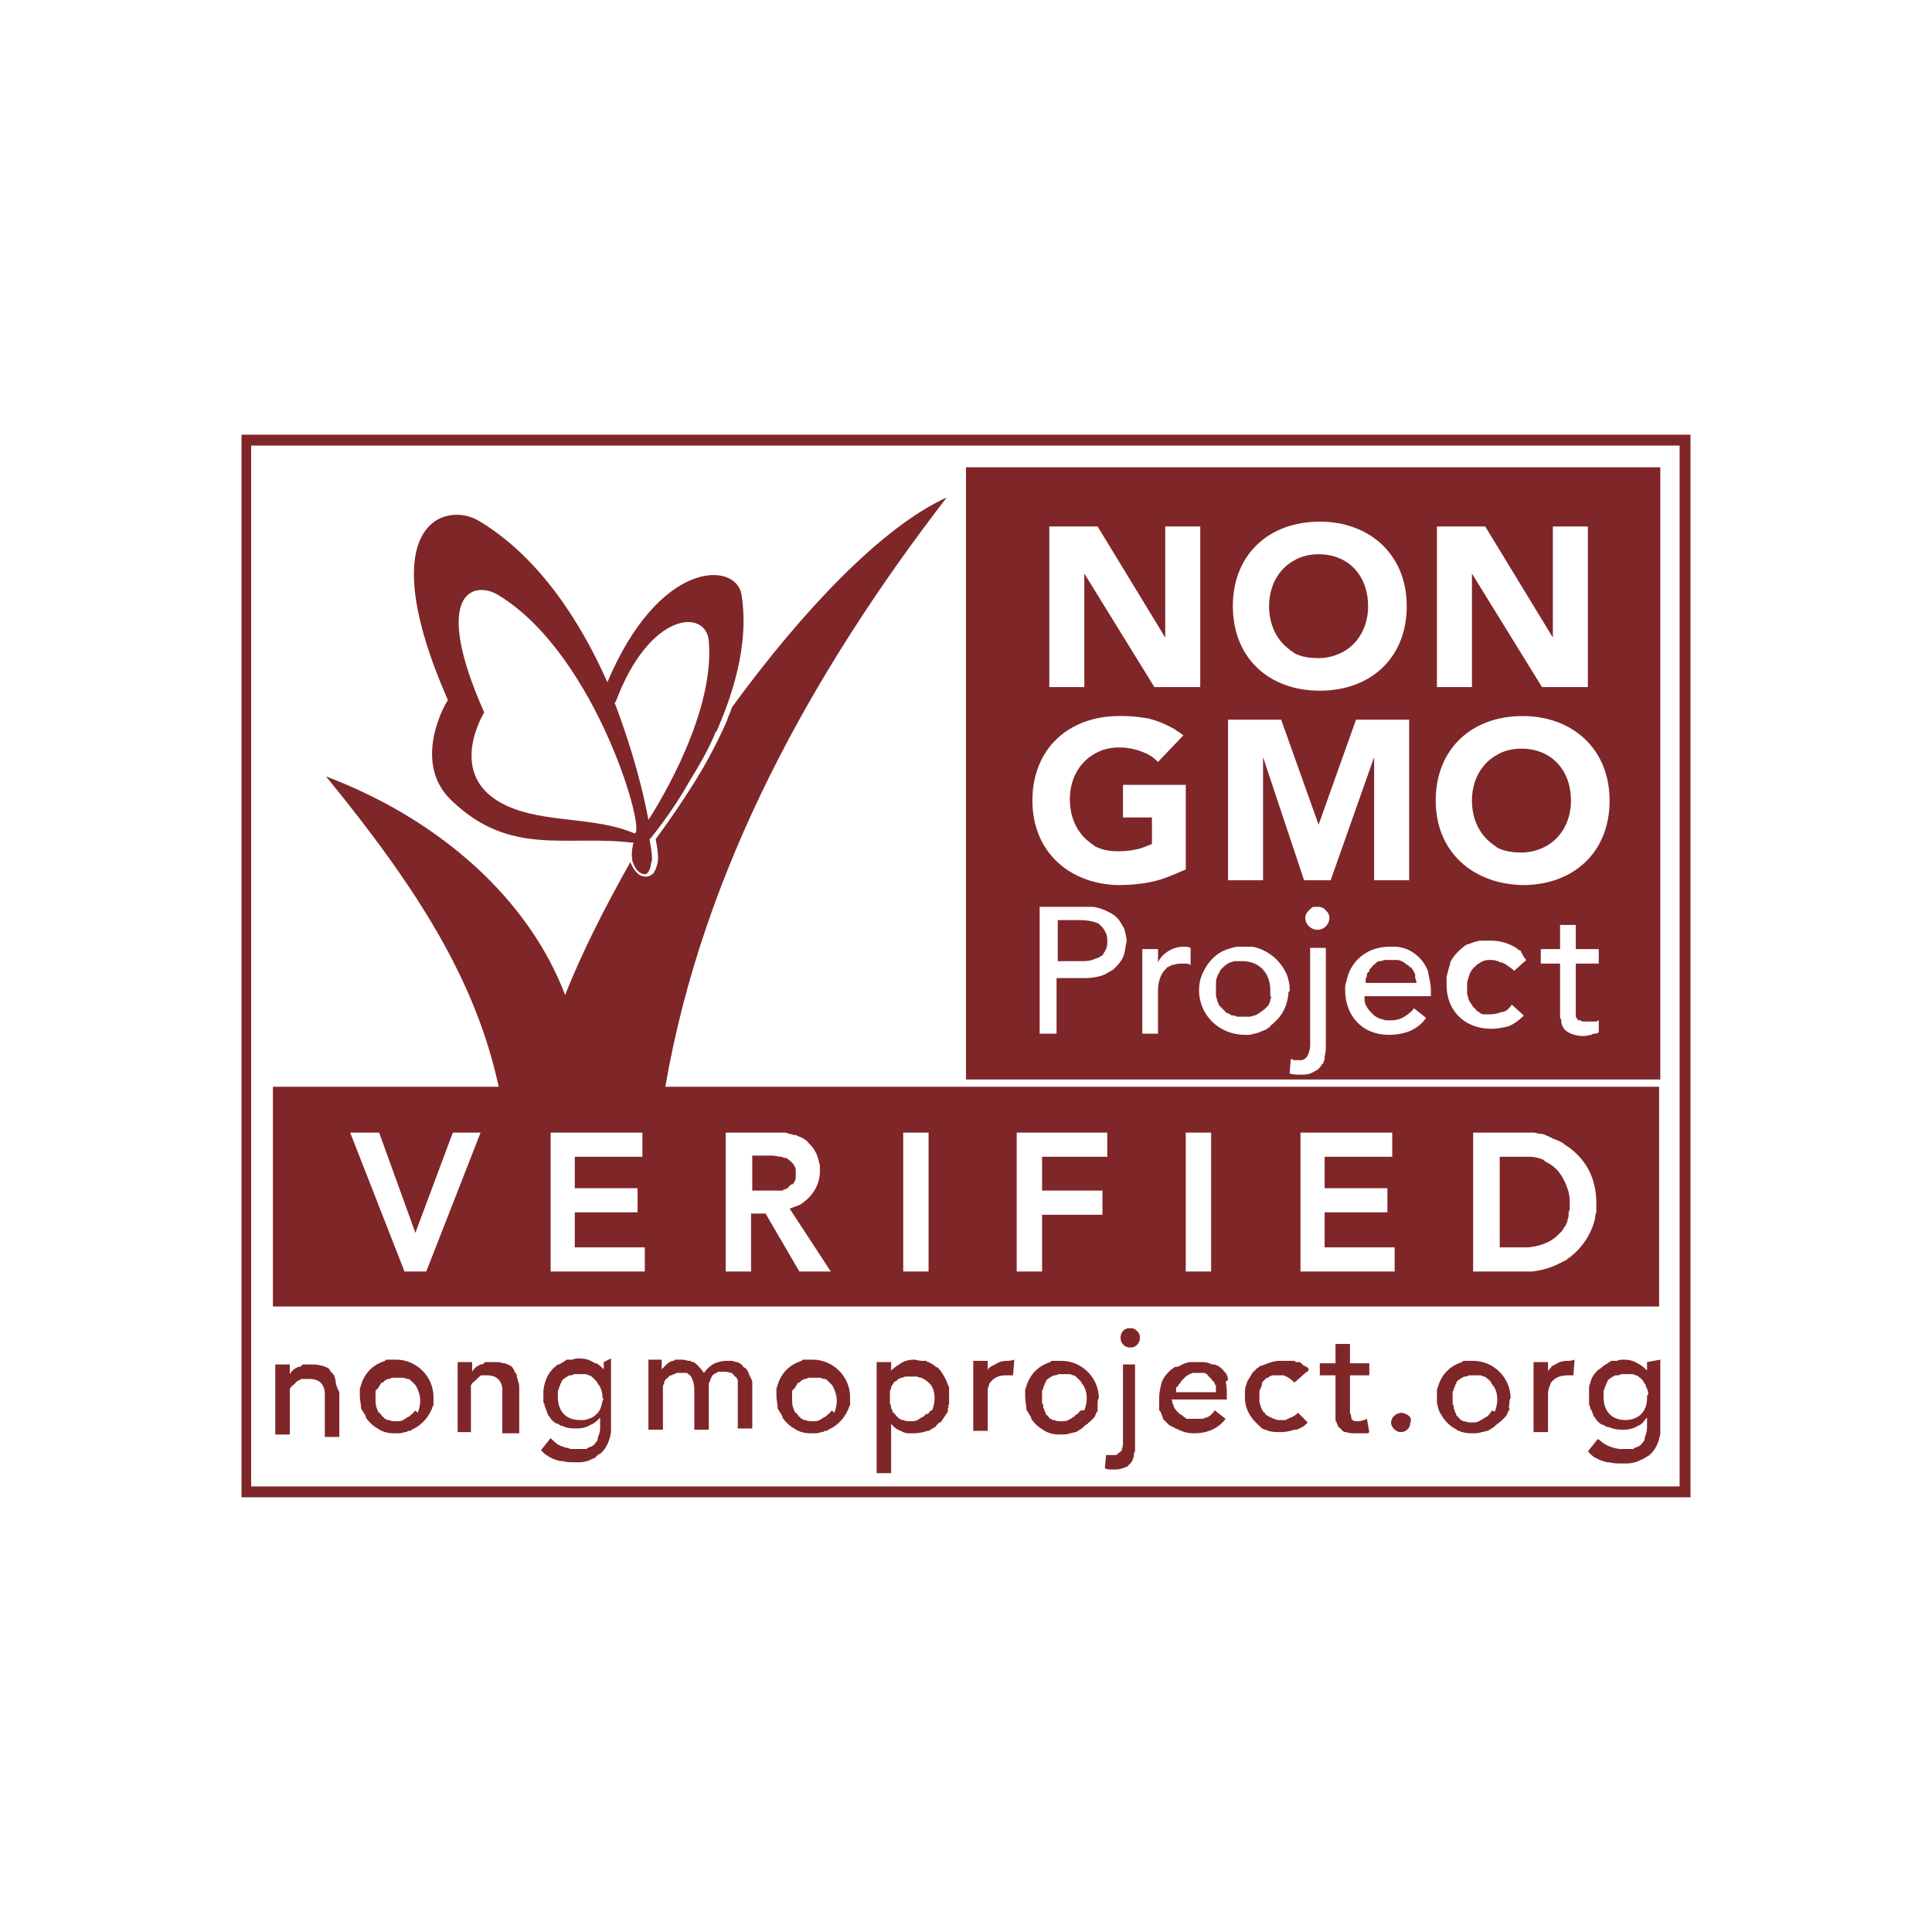 <svg xmlns="http://www.w3.org/2000/svg" xmlns:xlink="http://www.w3.org/1999/xlink" id="Layer_1" x="0px" y="0px" viewBox="0 0 160 160" style="enable-background:new 0 0 160 160;" xml:space="preserve">
<style type="text/css">
	.st0{fill:#7F2629;}
	.st1{clip-path:url(#SVGID_3_);fill:#FFFFFF;}
	.st2{clip-path:url(#SVGID_3_);}
	.st3{clip-path:url(#SVGID_3_);fill:#7BBD43;}
	.st4{clip-path:url(#SVGID_3_);fill:#31006F;}
	.st5{fill:#31006F;}
	.st6{clip-path:url(#SVGID_5_);fill:#31006F;}
	.st7{clip-path:url(#SVGID_7_);fill:#31006F;}
	.st8{clip-path:url(#SVGID_9_);fill:#31006F;}
	.st9{clip-path:url(#SVGID_11_);fill:#31006F;}
	.st10{clip-path:url(#SVGID_13_);fill:#31006F;}
	.st11{clip-path:url(#SVGID_15_);fill:#31006F;}
	.st12{clip-path:url(#SVGID_17_);fill:#31006F;}
	.st13{clip-path:url(#SVGID_19_);fill:#31006F;}
	.st14{fill:#861F1B;}
	.st15{fill:#309B7E;}
	.st16{clip-path:url(#SVGID_20_);fill:#008157;}
	.st17{fill:#733907;}
	.st18{fill:#008157;}
	.st19{fill:#FFFFFF;}
</style>
<g>
	<path class="st0" d="M37.4,66.3c4.9,4.7,9.5,2.8,15.1,3.5l0,0l0,0c0,0,0,0,0,0c-0.1,0.1-0.1,0.2-0.1,0.3c-0.1,0.4-0.1,0.9,0,1.3   c0.1,0.2,0.2,0.5,0.4,0.7c0.2,0.2,0.4,0.3,0.6,0.3c0.2,0,0.3-0.2,0.4-0.4c0.1-0.2,0.1-0.5,0.2-0.8c0-0.5-0.1-1.1-0.2-1.6l0-0.1   l0.1-0.1c1.2-1.5,2.3-3.1,3.2-4.7c0.8-1.3,1.5-2.5,2.1-3.9c0-0.1,0-0.1,0.1-0.2c0.1-0.1,0.1-0.2,0.2-0.4c0,0,0,0,0,0l0,0   c1.5-3.5,2.5-7.4,1.9-11c-0.5-2.7-6.8-2.9-11.1,7.3c-2.3-5.2-5.8-10.5-10.7-13.4c-2.8-1.6-8.9,0.3-2.5,14.9   C37,58,34,63.1,37.4,66.3z M51,58.1c2.8-7.5,7.5-7.7,7.7-5c0.5,5.8-3.9,13.1-5,14.8c-0.4-2.2-1.3-5.8-2.8-9.7   C50.9,58.2,51,58.1,51,58.1z M41.3,49.3c8.2,5,12.4,20.2,11.2,19.7c-3.3-1.4-7.4-0.8-10.6-2.3c-5.1-2.4-1.8-7.7-1.8-7.7   C35.7,49.1,39.2,48,41.3,49.3z"></path>
	<path class="st0" d="M137.5,38.7H80v50.7h57.5V38.7z M119,43.6L119,43.6h4l5.6,9.2h0v0v-9.2h0h2.9v13.3h-3.8h0l-5.8-9.4h0v9.4H119   h0V43.6z M102.1,50.2c0-4.3,3-7,7.2-7c4.1,0,7.2,2.7,7.2,7c0,4.3-3,7-7.2,7h0c0,0,0,0,0,0C105.1,57.2,102.1,54.5,102.1,50.2   C102.1,50.2,102.1,50.2,102.1,50.2L102.1,50.2z M86.9,43.6L86.9,43.6h4l5.6,9.2h0v0v-9.2h0h2.9v13.3h-3.8h0l-5.8-9.4h0v9.4h0h-2.9   h0V43.6z M85.5,66.3L85.5,66.3c0-4.3,3-7,7.2-7c0.1,0,0.2,0,0.4,0c0.7,0,1.4,0.1,2,0.2c0.8,0.2,1.5,0.5,2.2,0.9   c0,0,0.1,0.1,0.1,0.1c0.1,0,0.1,0.1,0.2,0.1c0.1,0.1,0.3,0.2,0.4,0.3c0,0,0,0,0,0l-2.1,2.2l0,0c0,0,0,0,0,0   c-0.4-0.4-0.7-0.6-1.2-0.8c-0.5-0.2-1.2-0.4-2-0.4c-0.8,0-1.5,0.2-2,0.5c0,0,0,0,0,0c-1.3,0.7-2.1,2.1-2.1,3.8v0l0,0   c0,1.5,0.6,2.8,1.7,3.6c0.1,0.1,0.3,0.2,0.4,0.3c0.6,0.3,1.2,0.4,2,0.4c0.6,0,1.2-0.1,1.6-0.2c0,0,0,0,0,0c0,0,0,0,0,0   c0.4-0.1,0.8-0.3,1.1-0.4l0,0l0-2.2h-2.4V65h0h5.2V72c-0.9,0.4-1.8,0.8-2.7,1c-0.9,0.2-1.9,0.3-2.9,0.3c0,0,0,0,0,0h0c0,0,0,0,0,0   C88.5,73.2,85.5,70.5,85.5,66.3C85.5,66.3,85.5,66.3,85.5,66.3z M93.1,79c-0.1,0.4-0.4,0.8-0.8,1.2c-0.2,0.2-0.5,0.3-0.8,0.5   c-0.5,0.2-1,0.3-1.7,0.3h-2.3v0v4.6h0h-1.4V75.1v0h3.7c0.2,0,0.4,0,0.6,0c0.3,0,0.6,0.1,0.9,0.2c0.5,0.2,0.9,0.4,1.2,0.7   c0.3,0.3,0.4,0.6,0.6,0.9c0.1,0.4,0.2,0.7,0.2,1.1C93.2,78.3,93.2,78.7,93.1,79z M98.6,79.9L98.6,79.9c-0.1,0-0.2-0.1-0.3-0.1l0,0   h0c-0.1,0-0.2,0-0.3,0c-0.3,0-0.5,0-0.8,0.1c0,0-0.1,0-0.1,0c-0.1,0-0.1,0.1-0.2,0.1c-0.1,0-0.1,0.1-0.2,0.1c0,0-0.1,0-0.1,0.1   c-0.1,0.1-0.1,0.1-0.2,0.2c0,0,0,0,0,0c-0.3,0.4-0.5,0.9-0.5,1.7v3.5h0h-1.3v-7v0h1.3v1.1h0c0.3-0.7,1.2-1.3,2.1-1.3   c0.2,0,0.4,0,0.6,0.1L98.6,79.9z M106.7,82.3c-0.1,1-0.5,1.8-1.2,2.4c0,0-0.1,0.1-0.1,0.1c-0.1,0.1-0.2,0.1-0.2,0.2   c-0.1,0.1-0.3,0.2-0.4,0.3c0,0-0.1,0-0.1,0c-0.1,0.1-0.3,0.1-0.4,0.2l0,0c-0.1,0-0.3,0.1-0.4,0.1l0,0c-0.1,0-0.3,0.1-0.4,0.1   c0,0,0,0,0,0c-0.1,0-0.3,0-0.4,0c0,0,0,0,0,0h0c-2.1,0-3.8-1.6-3.8-3.7c0-0.5,0.1-1,0.3-1.4c0.4-0.9,1.1-1.7,2.1-2   c0.3-0.1,0.6-0.2,0.9-0.2c0.2,0,0.3,0,0.5,0c0.2,0,0.4,0,0.5,0c0.3,0,0.5,0.1,0.8,0.2c1,0.4,1.8,1.2,2.2,2.2c0.1,0.3,0.2,0.7,0.2,1   c0,0.1,0,0.2,0,0.3C106.7,82.1,106.7,82.2,106.7,82.3z M109.8,86.5c0,0.3,0,0.6-0.1,1c0,0.1,0,0.1,0,0.2c0,0.1-0.1,0.2-0.1,0.3   c0,0,0,0.1-0.1,0.1c-0.1,0.2-0.3,0.5-0.6,0.6c-0.3,0.2-0.6,0.3-1.1,0.3c0,0-0.1,0-0.1,0c-0.3,0-0.6,0-0.9-0.1l0.1-1.2l0,0   c0.1,0,0.2,0.1,0.3,0.1l0,0l0,0c0.1,0,0.2,0,0.3,0c0.1,0,0.1,0,0.2,0c0.3,0,0.5-0.2,0.6-0.4c0.1-0.2,0.2-0.5,0.2-0.9v-8v0h1.3V86.5   z M110.1,76c0,0.5-0.4,1-1,1c-0.5,0-1-0.4-1-1l0,0c0,0,0,0,0,0c0-0.2,0.1-0.4,0.2-0.5c0.1-0.1,0.2-0.2,0.3-0.3   c0.1-0.1,0.2-0.1,0.3-0.1c0.1,0,0.2,0,0.2,0c0.1,0,0.2,0,0.2,0c0.1,0,0.2,0.1,0.3,0.1c0.1,0.1,0.2,0.2,0.3,0.3   C110,75.6,110.1,75.8,110.1,76C110.1,76,110.1,76,110.1,76L110.1,76z M110.2,72.9H108l-3.4-10.2h0v10.2h-2.9v0V59.6h4.4l3.1,8.7h0   l0,0l3.1-8.7h0h4.4v13.3v0h-2.9V62.7h0h0L110.2,72.9L110.2,72.9z M118.7,82.5L118.7,82.5h-5.7l0,0c0,0.2,0,0.5,0.1,0.7   c0,0.1,0.1,0.1,0.1,0.2c0,0,0,0,0,0c0.1,0.2,0.3,0.4,0.5,0.6c0,0,0,0,0,0c0,0,0,0,0,0c0.2,0.2,0.4,0.3,0.7,0.4c0,0,0,0,0,0   c0,0,0,0,0,0c0.1,0,0.3,0.1,0.4,0.1c0,0,0,0,0,0c0.1,0,0.3,0,0.4,0c0,0,0,0,0,0c0.4,0,0.8-0.1,1.1-0.3c0.3-0.2,0.6-0.4,0.8-0.7l0,0   l1,0.8c-0.7,1-1.8,1.4-3.1,1.4h0c-2.2,0-3.6-1.6-3.6-3.7l0,0c0,0,0,0,0,0c0-0.3,0-0.5,0.1-0.7c0.3-1.7,1.7-2.9,3.6-2.9   c0.2,0,0.3,0,0.4,0c0.4,0,0.7,0.1,1,0.2c0.7,0.3,1.2,0.8,1.5,1.3c0.1,0.2,0.3,0.5,0.3,0.8c0.1,0.4,0.2,0.9,0.2,1.3V82.5z    M118.9,66.3L118.9,66.3c0-4.3,3-7,7.2-7c4.1,0,7.2,2.7,7.2,7c0,4.3-3,7-7.2,7h0c0,0,0,0,0,0C121.9,73.2,118.9,70.5,118.9,66.3   C118.9,66.3,118.9,66.3,118.9,66.3z M126.4,79.5l-1,0.9c-0.2-0.2-0.5-0.4-0.8-0.6c0,0,0,0,0,0c0,0-0.1,0-0.2-0.1c0,0,0,0-0.1,0l0,0   c-0.1,0-0.1,0-0.2-0.1c-0.2,0-0.3-0.1-0.5-0.1c-0.1,0-0.2,0-0.3,0c-0.3,0-0.5,0.1-0.7,0.2c-0.1,0.1-0.2,0.1-0.3,0.2l0,0   c-0.1,0.1-0.2,0.2-0.3,0.3c0,0,0,0,0,0c0,0,0,0,0,0c-0.3,0.3-0.4,0.8-0.5,1.2c0,0,0,0,0,0c0,0.1,0,0.3,0,0.4c0,0.1,0,0.3,0,0.4   c0,0,0,0.1,0,0.1c0,0.1,0.1,0.2,0.1,0.4c0,0,0,0,0,0c0,0,0,0,0,0c0.1,0.3,0.3,0.5,0.4,0.7c0,0,0,0,0,0c0,0,0,0,0,0   c0.1,0.1,0.2,0.1,0.2,0.2c0,0,0,0,0.1,0.1c0.1,0.1,0.2,0.1,0.3,0.2c0,0,0,0,0,0c0.1,0.1,0.2,0.1,0.4,0.1c0,0,0.1,0,0.1,0   c0.1,0,0.3,0,0.4,0l0,0c0.3,0,0.6-0.1,0.9-0.2c0,0,0.1,0,0.1,0c0,0,0,0,0,0c0.3-0.1,0.5-0.3,0.7-0.6l0,0l1,0.9l0,0   c-0.4,0.4-0.8,0.7-1.3,0.9c-0.4,0.1-0.9,0.2-1.4,0.2c-2.2,0-3.7-1.5-3.7-3.6c0,0,0-0.1,0-0.1c0-0.1,0-0.1,0-0.2c0-0.1,0-0.3,0-0.4   c0,0,0,0,0,0c0.1-0.4,0.2-0.8,0.3-1.1c0,0,0-0.1,0-0.1c0.3-0.6,0.8-1.1,1.4-1.5c0,0,0.1,0,0.1,0c0.2-0.1,0.3-0.1,0.5-0.2   c0,0,0,0,0.1,0c0.2-0.1,0.4-0.1,0.6-0.1c0.2,0,0.4,0,0.6,0c0.6,0,1.2,0.1,1.8,0.4c0.2,0.1,0.4,0.2,0.6,0.4c0,0,0,0,0.1,0   c0,0,0,0,0,0C126.2,79.3,126.3,79.4,126.4,79.5L126.4,79.5z M132.4,85.5c-0.1,0-0.1,0.1-0.2,0.1c0,0-0.1,0-0.1,0   c-0.1,0-0.2,0-0.3,0.1c0,0,0,0,0,0c-0.2,0-0.4,0.1-0.6,0.1h0c-0.5,0-0.9-0.1-1.1-0.2c-0.5-0.2-0.7-0.5-0.8-0.9c0,0,0-0.1,0-0.1   c0-0.1,0-0.2-0.1-0.3c0,0,0,0,0,0c0-0.3,0-0.6,0-0.8v0v0v-3.7v0h-1.6h0v-1.2h1.6v-2v0h1.3v0v2h1.9v1.2h0h-1.9v0v3.2v0   c0,0.2,0,0.4,0,0.6c0,0,0,0.1,0,0.1c0,0,0,0.1,0,0.1c0,0.1,0,0.1,0,0.2c0,0.1,0,0.1,0,0.2c0,0,0,0,0,0c0.1,0.1,0.1,0.3,0.3,0.3   c0,0,0,0,0.1,0c0,0,0.1,0.1,0.2,0.1c0,0,0.1,0,0.1,0c0.1,0,0.2,0,0.3,0l0,0c0,0,0,0,0,0c0.2,0,0.3,0,0.5,0l0,0c0.1,0,0.1,0,0.2,0   c0,0,0,0,0,0c0.1,0,0.1-0.1,0.2-0.1c0,0,0,0,0,0V85.5z"></path>
	<path class="st0" d="M123.6,69.9c0.1,0.1,0.3,0.2,0.4,0.3c0.6,0.3,1.2,0.4,2,0.4c0.8,0,1.4-0.2,2-0.5c0,0,0,0,0,0   c1.3-0.7,2.1-2.1,2.1-3.8c0-2.5-1.6-4.3-4.1-4.3c-0.8,0-1.5,0.2-2,0.5c0,0,0,0,0,0c-1.3,0.7-2.1,2.1-2.1,3.8v0l0,0   C121.9,67.8,122.5,69.1,123.6,69.9z"></path>
	<path class="st0" d="M91.5,77.1c-0.1-0.1-0.1-0.2-0.2-0.3c0,0,0,0-0.1-0.1c-0.1-0.1-0.1-0.1-0.2-0.2c0,0,0,0,0,0c0,0,0,0,0,0   c-0.4-0.2-1-0.3-1.5-0.3h-1.9v0v3.4h1.9c0,0,0,0,0,0c0.4,0,0.8,0,1.2-0.2l0,0c0.1,0,0.2-0.1,0.3-0.1c0,0,0,0,0,0   c0.1-0.1,0.2-0.1,0.3-0.2c0,0,0,0,0,0c0.1-0.1,0.1-0.2,0.2-0.3c0.1-0.2,0.2-0.4,0.2-0.7c0,0,0-0.1,0-0.1c0-0.1,0-0.1,0-0.2   C91.7,77.5,91.6,77.3,91.5,77.1z"></path>
	<path class="st0" d="M106.8,53.8c0.1,0.1,0.3,0.2,0.4,0.3c0.6,0.3,1.2,0.4,2,0.4l0,0h0c0.8,0,1.4-0.2,2-0.5c0,0,0,0,0,0   c1.3-0.7,2.1-2.1,2.1-3.8c0-2.5-1.6-4.3-4.1-4.3c-0.8,0-1.5,0.2-2,0.5c0,0,0,0,0,0c-1.3,0.7-2.1,2.1-2.1,3.8   C105.1,51.7,105.7,53,106.8,53.8z"></path>
	<path class="st0" d="M105.2,82.5c0-0.1,0-0.3,0-0.5c0-1.4-0.9-2.4-2.3-2.4c-0.2,0-0.3,0-0.5,0c0,0-0.1,0-0.1,0   c-0.2,0-0.3,0.1-0.4,0.1l0,0l0,0c-0.3,0.1-0.5,0.3-0.7,0.5c0,0,0,0,0,0c0,0,0,0,0,0c-0.1,0.1-0.2,0.2-0.2,0.3l0,0   c-0.2,0.3-0.3,0.6-0.3,0.9c0,0,0,0,0,0c0,0.2,0,0.3,0,0.5l0,0l0,0c0,0.2,0,0.3,0,0.5c0,0,0,0,0,0c0,0.2,0.1,0.3,0.1,0.5l0,0   c0.1,0.1,0.1,0.3,0.2,0.4c0,0,0,0,0,0c0.1,0.1,0.2,0.2,0.3,0.3c0,0,0,0,0,0c0.1,0.1,0.2,0.2,0.3,0.3c0,0,0,0,0.1,0   c0.1,0.1,0.2,0.1,0.3,0.2c0,0,0,0,0,0c0,0,0,0,0.1,0c0,0,0.1,0,0.1,0c0.1,0,0.2,0.1,0.3,0.1c0,0,0,0,0,0c0.2,0,0.3,0,0.5,0   c0,0,0,0,0,0c0,0,0,0,0,0c0.2,0,0.3,0,0.5,0c0,0,0,0,0,0c0.1,0,0.3-0.1,0.4-0.1c0.3-0.1,0.5-0.3,0.8-0.5l0,0   c0.1-0.1,0.2-0.2,0.3-0.3l0,0c0.1-0.1,0.1-0.2,0.2-0.4c0,0,0,0,0,0c0,0,0,0,0-0.1c0-0.1,0.1-0.2,0.1-0.3   C105.2,82.6,105.2,82.5,105.2,82.5z"></path>
	<path class="st0" d="M117.2,81c0-0.1,0-0.1,0-0.2c0,0,0-0.1,0-0.1c0-0.1-0.1-0.1-0.1-0.2c0-0.1-0.1-0.1-0.1-0.2   c-0.1-0.1-0.1-0.2-0.2-0.2c0,0-0.1,0-0.1-0.1c0,0-0.1-0.1-0.2-0.1c0,0,0,0-0.1-0.1c-0.1-0.1-0.2-0.1-0.3-0.2c0,0,0,0,0,0   c0,0,0,0,0,0c-0.1,0-0.2-0.1-0.4-0.1c0,0,0,0-0.1,0c-0.1,0-0.3,0-0.4,0c-0.2,0-0.3,0-0.5,0c0,0,0,0,0,0c-0.1,0-0.3,0.1-0.4,0.1   c0,0,0,0-0.1,0c-0.1,0-0.2,0.1-0.3,0.2c0,0-0.1,0.1-0.1,0.1c-0.1,0-0.1,0.1-0.2,0.2c0,0-0.1,0.1-0.1,0.1c-0.1,0.1-0.1,0.1-0.1,0.2   c0,0,0,0.1-0.1,0.1c-0.1,0.1-0.1,0.2-0.1,0.3c0,0,0,0,0,0c0,0.1-0.1,0.2-0.1,0.3c0,0,0,0,0,0c0,0.1,0,0.2,0,0.3h0h4.2h0   C117.3,81.3,117.3,81.2,117.2,81C117.3,81,117.3,81,117.2,81z"></path>
	<path class="st0" d="M137.5,90H55.1c3.1-18,12.2-34.4,23.3-48.8c-5.3,2.4-11.9,9.3-17.8,17.4c-0.1,0.4-0.3,0.7-0.4,1.1   c-0.8,1.8-1.7,3.5-2.7,5.1c-1,1.6-2.1,3.2-3.2,4.7c0.1,0.5,0.2,1.1,0.2,1.6c0,0.3-0.1,0.6-0.2,0.9c-0.1,0.1-0.1,0.3-0.3,0.4   c-0.1,0.1-0.3,0.2-0.5,0.2c-0.4,0-0.7-0.2-0.9-0.5c-0.2-0.2-0.3-0.5-0.4-0.7c-2.2,3.9-4.1,7.7-5.4,11C43.8,74.5,36.5,67.9,27,64.3   c7.6,9.3,12.4,16.9,14.3,25.7H22.6v18.2h114.8V90z M35.3,105.3L35.3,105.3h-1.8L29,93.8l0,0h2.4l3,8.3l0,0l3.1-8.3l0,0h2.3   L35.3,105.3z M53.5,105.3L53.5,105.3h-7.9V93.8v0h7.6v2h0h-5.6v0v2.6h5.2v2h0h-5.2v0v2.9h5.8h0V105.3z M68.8,105.3h-2.6l-2.8-4.8   h-1.2v0v4.8h-2.1V93.8v0h4.1c0,0,0.1,0,0.1,0c0.2,0,0.3,0,0.5,0c0,0,0.1,0,0.1,0c0.2,0,0.3,0,0.4,0.1c0,0,0.1,0,0.1,0   c0.1,0,0.3,0.1,0.4,0.1c0,0,0.1,0,0.1,0c0.1,0,0.1,0.1,0.2,0.1c0.1,0,0.2,0.1,0.3,0.1c0,0,0,0,0,0c0.1,0.1,0.2,0.1,0.3,0.2   c0.1,0.1,0.2,0.1,0.2,0.2c0,0,0,0,0,0c0.1,0.1,0.1,0.1,0.2,0.2c0.4,0.4,0.6,0.9,0.7,1.3c0,0.2,0.1,0.3,0.1,0.4c0,0,0,0,0,0   c0,0.2,0,0.4,0,0.5c0,1.2-0.7,2.2-1.7,2.8c-0.1,0-0.2,0.1-0.3,0.1c0,0,0,0,0,0c-0.2,0.1-0.3,0.1-0.5,0.2l0,0L68.8,105.3L68.8,105.3   z M76.9,93.8v11.5h-2.1h0V93.8L76.9,93.8L76.9,93.8z M91.7,95.8L91.7,95.8h-5.4v0v2.8h5v2h0h-5v0v4.7h-2.1h0V93.8h7.5V95.8z    M100.3,93.8v11.5h-2.1h0V93.8L100.3,93.8L100.3,93.8z M115.6,105.3h-7.9h0V93.8h7.6v0v2h-5.6v0v2.6h5.2v0v2h-5.2v0v2.9h5.8V105.3z    M132.2,99.6c0,0.2,0,0.4,0,0.6c0,0,0,0.1,0,0.1c0,0.2-0.1,0.3-0.1,0.5c0,0,0,0.1,0,0.1c-0.3,1.3-1.1,2.5-2.2,3.3   c0,0-0.1,0-0.1,0.1c-0.1,0-0.1,0.1-0.2,0.1c-0.2,0.1-0.4,0.2-0.6,0.3c-0.6,0.3-1.3,0.5-2.1,0.6c0,0,0,0,0,0c-0.3,0-0.5,0-0.8,0H122   h0V93.8h4.1c0,0,0,0,0.1,0c0.2,0,0.5,0,0.7,0c0.1,0,0.1,0,0.1,0c0.2,0,0.4,0.1,0.6,0.1c0,0,0,0,0,0c0.2,0,0.4,0.1,0.6,0.2   c0.1,0,0.2,0.1,0.2,0.1c0.1,0,0.2,0.1,0.2,0.1c0.1,0,0.2,0.1,0.3,0.1c0,0,0,0,0,0c0.2,0.1,0.5,0.2,0.7,0.4c0,0,0,0,0,0   C131.5,96,132.2,97.8,132.2,99.6L132.2,99.6z"></path>
	<path class="st0" d="M65.7,98c0.1-0.1,0.2-0.3,0.2-0.5c0,0,0,0,0,0c0-0.1,0-0.2,0-0.3c0,0,0,0,0,0c0,0,0,0,0,0c0-0.1,0-0.2,0-0.3   c0,0,0,0,0,0c0-0.2-0.1-0.3-0.2-0.5c0,0-0.1-0.1-0.1-0.1c0,0-0.1-0.1-0.1-0.1c0,0-0.1-0.1-0.1-0.1c0,0-0.1,0-0.1-0.1   c-0.1,0-0.1-0.1-0.2-0.1c0,0-0.1,0-0.1,0c-0.1,0-0.2-0.1-0.3-0.1c0,0,0,0,0,0c-0.2,0-0.5-0.1-0.8-0.1h-1.6v0v2.9h1.6   c0.1,0,0.3,0,0.4,0c0.1,0,0.2,0,0.3,0c0,0,0.1,0,0.1,0c0.1,0,0.2,0,0.2-0.1c0,0,0.1,0,0.1,0c0.1,0,0.1-0.1,0.2-0.1   c0,0,0.1,0,0.1-0.1c0,0,0.1-0.1,0.1-0.1c0,0,0.1-0.1,0.1-0.1C65.7,98.1,65.7,98,65.7,98z"></path>
	<path class="st0" d="M129.8,98.4C129.8,98.4,129.8,98.4,129.8,98.4c-0.1-0.3-0.2-0.5-0.3-0.7c-0.3-0.6-0.7-1.1-1.5-1.5   c0,0-0.1,0-0.1-0.1c-0.1,0-0.1-0.1-0.2-0.1c-0.3-0.1-0.6-0.2-1-0.2c0,0,0,0,0,0c-0.2,0-0.4,0-0.6,0c0,0,0,0,0,0h-1.9v0v7.5h1.6l0,0   c0.1,0,0.3,0,0.4,0c0.1,0,0.2,0,0.3,0c0,0,0.1,0,0.1,0c0.9-0.1,1.8-0.4,2.4-1c0,0,0,0,0,0c0.1-0.1,0.1-0.1,0.2-0.2   c0,0,0.1-0.1,0.1-0.1c0,0,0.1-0.1,0.1-0.1c0-0.1,0.1-0.1,0.1-0.2c0,0,0-0.1,0.1-0.1c0-0.1,0.1-0.1,0.1-0.2c0-0.1,0.1-0.2,0.1-0.2   c0,0,0-0.1,0-0.1c0-0.1,0.1-0.2,0.1-0.4c0,0,0,0,0-0.1c0-0.1,0-0.3,0.1-0.4c0,0,0,0,0-0.1c0-0.2,0-0.3,0-0.5v0   C130,99.4,130,98.9,129.8,98.4C129.8,98.4,129.8,98.4,129.8,98.4z"></path>
	<path class="st0" d="M27.8,114.4c0-0.2-0.1-0.3-0.1-0.4c0,0,0,0,0,0c0,0,0,0,0,0c0-0.1-0.1-0.2-0.2-0.3c0,0,0,0,0,0   c-0.1-0.1-0.2-0.2-0.2-0.3c0,0,0,0,0,0c-0.1-0.1-0.2-0.1-0.3-0.2c0,0,0,0-0.1,0c-0.1-0.1-0.2-0.1-0.3-0.1c0,0,0,0,0,0   c-0.3-0.1-0.5-0.1-0.8-0.1c-0.1,0-0.2,0-0.3,0c-0.1,0-0.1,0-0.2,0c0,0-0.1,0-0.1,0c-0.1,0-0.2,0-0.2,0.1c0,0,0,0,0,0   c-0.1,0-0.1,0.1-0.2,0.1c0,0,0,0-0.1,0c-0.1,0-0.1,0.1-0.2,0.1c0,0,0,0,0,0c-0.2,0.1-0.4,0.3-0.5,0.5v0v-0.8h-1.2v0v5.8h1.2h0v-3   c0,0,0-0.1,0-0.1c0-0.1,0-0.2,0-0.3c0-0.1,0-0.2,0-0.2c0,0,0-0.1,0-0.1c0-0.1,0-0.1,0.1-0.2c0,0,0-0.1,0.1-0.1   c0-0.1,0.1-0.1,0.1-0.1c0,0,0.1-0.1,0.1-0.1c0,0,0.1-0.1,0.1-0.1c0,0,0.1-0.1,0.1-0.1c0,0,0.1-0.1,0.2-0.1c0,0,0.1,0,0.1-0.1   c0,0,0.1,0,0.2,0c0.1,0,0.1,0,0.2,0c0,0,0.1,0,0.2,0c0.1,0,0.1,0,0.2,0c0.3,0,1.1,0.1,1.2,1.1c0,0,0,0,0,0c0,0.1,0,0.2,0,0.3v3.4   h1.2h0v-3.7C27.8,114.7,27.8,114.5,27.8,114.4L27.8,114.4z"></path>
	<path class="st0" d="M35.8,116.6c0-0.1,0-0.1,0.1-0.2c0,0,0,0,0-0.1c0-0.1,0-0.2,0-0.3c0,0,0,0,0,0c0-0.1,0-0.2,0-0.3   c0-1.7-1.4-3.1-3.1-3.1c-0.1,0-0.2,0-0.3,0c0,0,0,0,0,0c-0.1,0-0.2,0-0.3,0c0,0,0,0-0.1,0c-0.1,0-0.2,0-0.2,0.1c0,0,0,0,0,0   c-1,0.3-1.7,1-2,2l0,0c0,0.1-0.1,0.2-0.1,0.3c0,0.1,0,0.2,0,0.3l0,0c0,0.1,0,0.2,0,0.3c0,0,0,0,0,0l0,0c0,0.3,0.1,0.7,0.1,1   c0,0.1,0.1,0.2,0.1,0.2c0,0,0,0,0,0c0.1,0.2,0.2,0.3,0.3,0.5c0,0,0,0,0,0.1c0.2,0.3,0.5,0.6,0.8,0.8c0,0,0,0,0,0   c0.2,0.1,0.3,0.2,0.5,0.3l0,0c0.1,0,0.2,0.1,0.3,0.1c0.3,0.1,0.6,0.1,0.9,0.1l0,0c0,0,0,0,0.1,0c0.2,0,0.4,0,0.6-0.1   c0.1,0,0.2,0,0.3-0.1c0,0,0.1,0,0.1,0c0.1,0,0.1,0,0.2-0.1l0,0l0,0c0.7-0.3,1.3-0.9,1.6-1.6l0,0l0,0   C35.7,116.9,35.7,116.8,35.8,116.6C35.8,116.7,35.8,116.6,35.8,116.6z M34.3,116.9c-0.1,0.1-0.1,0.2-0.2,0.2c0,0,0,0,0,0   c-0.1,0.1-0.1,0.1-0.2,0.2c-0.1,0-0.1,0.1-0.2,0.1c0,0-0.1,0-0.1,0.1c-0.1,0-0.1,0-0.2,0.1c-0.2,0.1-0.4,0.1-0.6,0.1   c-0.2,0-0.4,0-0.6-0.1c0,0-0.1,0-0.1,0c-0.1,0-0.1-0.1-0.2-0.1c0,0-0.1,0-0.1-0.1c-0.1-0.1-0.2-0.1-0.2-0.2c0,0-0.1-0.1-0.1-0.1   c0,0,0-0.1-0.1-0.1c0,0-0.1-0.1-0.1-0.1c0-0.1-0.1-0.2-0.1-0.3c0,0,0,0,0,0c-0.1-0.2-0.1-0.5-0.1-0.8c0-0.1,0-0.3,0-0.4   c0,0,0-0.1,0-0.1c0-0.1,0-0.2,0.1-0.2c0,0,0-0.1,0.1-0.1c0-0.1,0.1-0.1,0.1-0.2c0,0,0,0,0,0c0.1-0.1,0.1-0.2,0.2-0.3c0,0,0,0,0.1,0   c0.1-0.1,0.1-0.1,0.2-0.2c0.1,0,0.2-0.1,0.2-0.1c0,0,0.1,0,0.1,0c0.1,0,0.2-0.1,0.3-0.1c0,0,0.1,0,0.1,0c0.1,0,0.3,0,0.4,0   c0.1,0,0.3,0,0.4,0c0,0,0,0,0,0c0.1,0,0.2,0.1,0.4,0.1l0,0c0.1,0,0.2,0.1,0.3,0.2c0,0,0,0,0,0c0.1,0.1,0.1,0.1,0.2,0.2   c0,0,0.1,0.1,0.1,0.1c0.2,0.3,0.4,0.8,0.4,1.3c0,0.4-0.1,0.7-0.2,1C34.4,116.8,34.4,116.8,34.3,116.9   C34.4,116.9,34.3,116.9,34.3,116.9z"></path>
	<path class="st0" d="M42.9,114.4c0-0.2-0.1-0.3-0.1-0.4c0,0,0,0,0,0c0,0,0,0,0-0.1c0-0.1-0.1-0.2-0.2-0.3c0,0,0,0,0-0.1   c-0.1-0.1-0.1-0.2-0.2-0.3c0,0,0,0,0,0c-0.1-0.1-0.2-0.1-0.3-0.2c0,0,0,0-0.1,0c-0.1-0.1-0.2-0.1-0.3-0.1c0,0,0,0,0,0   c-0.3-0.1-0.5-0.1-0.8-0.1c-0.1,0-0.2,0-0.3,0c-0.1,0-0.1,0-0.2,0c0,0-0.1,0-0.1,0c-0.1,0-0.2,0-0.2,0.1c0,0,0,0,0,0   c-0.1,0-0.1,0.1-0.2,0.1c0,0,0,0-0.1,0c-0.1,0-0.1,0.1-0.2,0.1c0,0,0,0,0,0c-0.2,0.1-0.4,0.3-0.5,0.5v0v-0.8v0h-1.2v0v5.8H39v-3v0   c0-0.2,0-0.3,0-0.4c0-0.1,0-0.1,0-0.2c0-0.1,0-0.1,0-0.2c0-0.1,0-0.1,0.1-0.2c0,0,0-0.1,0.1-0.1c0-0.1,0.1-0.1,0.1-0.1   c0,0,0.1-0.1,0.1-0.1c0,0,0.1-0.1,0.1-0.1c0,0,0.1-0.1,0.1-0.1c0,0,0.1-0.1,0.1-0.1c0,0,0.1,0,0.1-0.1c0,0,0.1,0,0.1,0   c0.1,0,0.1,0,0.2,0c0,0,0.1,0,0.1,0c0.1,0,0.1,0,0.2,0c0.3,0,1.1,0.1,1.2,1.1c0,0,0,0,0,0c0,0.1,0,0.2,0,0.3v3.4H43h0v-3.7   C43,114.7,43,114.6,42.9,114.4C42.9,114.4,42.9,114.4,42.9,114.4z"></path>
	<path class="st0" d="M50,112.8v0.7l0,0c0,0,0,0,0-0.1c-0.2-0.2-0.3-0.3-0.6-0.5c0,0,0,0-0.1,0c-0.1,0-0.1-0.1-0.2-0.1   c-0.3-0.2-0.7-0.3-1.1-0.3c-0.2,0-0.4,0-0.6,0.1c-0.1,0-0.1,0-0.2,0c0,0-0.1,0-0.1,0c0,0-0.1,0-0.1,0c-0.1,0-0.1,0-0.2,0.1   c0,0,0,0,0,0c-0.2,0.1-0.3,0.2-0.5,0.3c0,0,0,0-0.1,0c-0.7,0.5-1.1,1.2-1.2,2.2c0,0.1,0,0.1,0,0.2c0,0,0,0.1,0,0.1l0,0c0,0,0,0,0,0   c0,0.1,0,0.3,0,0.4c0,0,0,0.1,0,0.1c0,0.1,0,0.2,0.1,0.3c0,0,0,0,0,0.1c0,0.1,0.1,0.2,0.1,0.3c0,0,0,0,0,0c0.1,0.2,0.1,0.3,0.2,0.5   c0,0,0,0,0,0c0.1,0.1,0.2,0.3,0.3,0.4c0,0,0,0,0,0c0,0,0,0,0,0c0.1,0.1,0.2,0.2,0.4,0.3c0,0,0,0,0.1,0c0.1,0.1,0.3,0.2,0.4,0.2   c0.4,0.2,0.8,0.2,1.2,0.2h0c0.4,0,0.8-0.1,1.1-0.3c0.3-0.1,0.5-0.3,0.7-0.5c0,0,0.1-0.1,0.1-0.1l0,0l0,0.7c0,0.2,0,0.5-0.1,0.7l0,0   c0,0.1-0.1,0.2-0.1,0.3c0,0,0,0,0,0.1c0,0.1-0.1,0.2-0.2,0.3c0,0,0,0,0,0c-0.1,0.2-0.3,0.3-0.6,0.4c0,0,0,0,0,0c0,0-0.1,0-0.1,0.1   c-0.1,0-0.1,0-0.2,0c0,0,0,0-0.1,0c-0.1,0-0.1,0-0.2,0c0,0,0,0-0.1,0c-0.1,0-0.1,0-0.2,0c0,0,0,0-0.1,0c-0.1,0-0.2,0-0.3,0   c-0.1,0-0.2,0-0.4-0.1c0,0-0.1,0-0.1,0c-0.1,0-0.2-0.1-0.3-0.1c-0.4-0.1-0.7-0.4-1-0.7l0,0l-0.8,1l0,0l0,0c0.1,0.1,0.2,0.2,0.3,0.3   c0.1,0.1,0.2,0.1,0.3,0.2c0,0,0,0,0,0c0.3,0.2,0.6,0.3,1,0.4c0,0,0.1,0,0.1,0c0,0,0.1,0,0.1,0c0.3,0.1,0.7,0.1,1,0.1   c0.1,0,0.3,0,0.4,0c0.3,0,0.7-0.1,0.9-0.2c0.1-0.1,0.3-0.1,0.4-0.2c0,0,0.1-0.1,0.1-0.1c0.1-0.1,0.2-0.2,0.3-0.2   c0.5-0.4,0.8-1.1,0.9-1.8c0-0.1,0-0.3,0-0.4v-5.7L50,112.8L50,112.8z M49.9,116c-0.1,0.5-0.2,0.9-0.6,1.2c0,0,0,0,0,0   c-0.2,0.2-0.5,0.3-0.9,0.4c-0.1,0-0.1,0-0.2,0c-0.1,0-0.1,0-0.2,0c-1.1,0-1.8-0.7-1.8-1.9l0,0c0,0,0,0,0,0c0-0.1,0-0.3,0-0.4   c0-0.1,0-0.2,0.1-0.3c0,0,0-0.1,0-0.1c0-0.1,0.1-0.1,0.1-0.2c0-0.1,0-0.1,0.1-0.2c0,0,0,0,0-0.1c0.1-0.1,0.1-0.2,0.2-0.2   c0,0,0.1-0.1,0.1-0.1c0.1,0,0.1-0.1,0.2-0.1c0.1-0.1,0.2-0.1,0.2-0.1c0,0,0,0,0.1,0c0.1,0,0.2-0.1,0.3-0.1c0,0,0,0,0.1,0   c0.1,0,0.3,0,0.4,0c0.1,0,0.3,0,0.4,0c0,0,0,0,0,0c0.1,0,0.2,0.1,0.3,0.1c0,0,0,0,0,0c0.1,0,0.2,0.1,0.3,0.2c0,0,0,0,0.1,0.1   c0.1,0.1,0.1,0.1,0.2,0.2c0,0,0.1,0.1,0.1,0.2c0,0,0.1,0.1,0.1,0.1c0,0,0,0,0,0c0.2,0.3,0.3,0.7,0.3,1.1   C50,115.8,50,115.9,49.9,116z"></path>
	<path class="st0" d="M62.3,114.8c0-0.1,0-0.2,0-0.3c0-0.1,0-0.2-0.1-0.3c0-0.1,0-0.1-0.1-0.2c0-0.1-0.1-0.2-0.1-0.3   c0-0.1-0.1-0.1-0.1-0.2c-0.1-0.1-0.1-0.2-0.2-0.2c0,0,0,0,0,0c-0.1-0.1-0.2-0.1-0.2-0.2c0,0-0.1-0.1-0.1-0.1   c-0.1-0.1-0.2-0.1-0.3-0.2c0,0,0,0-0.1,0c-0.1,0-0.3-0.1-0.4-0.1c0,0-0.1,0-0.1,0c-0.1,0-0.3,0-0.4,0c0,0,0,0,0,0   c-0.3,0-0.6,0.1-0.9,0.2c-0.4,0.2-0.7,0.5-0.9,0.8l0,0c-0.2-0.3-0.4-0.5-0.6-0.7c0,0,0,0-0.1-0.1c0,0-0.1,0-0.1-0.1   c0,0-0.1,0-0.1,0c-0.1,0-0.1,0-0.2-0.1c0,0,0,0-0.1,0c-0.2,0-0.4-0.1-0.6-0.1c-0.1,0-0.2,0-0.4,0c0,0-0.1,0-0.1,0   c-0.1,0-0.1,0-0.2,0.1c0,0-0.1,0-0.1,0c-0.1,0-0.2,0.1-0.2,0.1c0,0,0,0,0,0c-0.1,0-0.2,0.1-0.2,0.1c0,0,0,0,0,0   c-0.1,0.1-0.1,0.1-0.2,0.2c0,0,0,0,0,0c-0.1,0.1-0.2,0.2-0.3,0.3v-0.8h-1.1v0v5.8h1.2h0v-3c0-0.2,0-0.3,0-0.5c0,0,0,0,0,0   c0-0.1,0-0.2,0.1-0.3c0,0,0,0,0-0.1c0-0.1,0.1-0.2,0.1-0.2c0,0,0,0,0,0c0-0.1,0.1-0.1,0.2-0.2c0,0,0,0,0,0c0.1-0.1,0.1-0.1,0.2-0.2   c0,0,0.1,0,0.1,0c0.1,0,0.1-0.1,0.2-0.1c0.1,0,0.1,0,0.2-0.1c0,0,0,0,0.1,0c0.1,0,0.2,0,0.3,0c0.1,0,0.2,0,0.3,0c0,0,0.1,0,0.1,0   c0.1,0,0.1,0,0.2,0.1c0,0,0,0,0,0c0.2,0.1,0.3,0.3,0.4,0.6l0,0c0.1,0.3,0.1,0.6,0.1,1v3h1.2h0v-3.2c0,0,0-0.1,0-0.1   c0-0.1,0-0.2,0-0.2c0,0,0-0.1,0-0.1c0-0.1,0-0.2,0-0.2c0,0,0,0,0,0c0-0.1,0.1-0.2,0.1-0.2c0,0,0,0,0-0.1c0-0.1,0.1-0.1,0.1-0.2   c0-0.1,0.1-0.1,0.1-0.2c0,0,0,0,0,0c0.1-0.1,0.3-0.2,0.5-0.3c0,0,0,0,0,0c0.1,0,0.2,0,0.3,0c0,0,0,0,0.1,0c0.1,0,0.1,0,0.2,0   c0.2,0,0.3,0.1,0.5,0.1c0,0,0,0,0.1,0.1c0,0,0.1,0.1,0.1,0.1c0,0,0,0.1,0.1,0.1c0,0,0.1,0.1,0.1,0.1c0,0,0,0,0,0   c0,0.1,0.1,0.1,0.1,0.2c0,0,0,0,0,0c0,0.1,0,0.1,0,0.2c0,0.2,0,0.4,0,0.6v3.2h1.2h0v-3.4c0-0.1,0-0.2,0-0.2   C62.3,114.9,62.3,114.8,62.3,114.8z"></path>
	<path class="st0" d="M70.3,116.6c0-0.1,0-0.1,0.1-0.2c0,0,0,0,0-0.1c0-0.1,0-0.2,0-0.3c0,0,0,0,0,0c0-0.1,0-0.2,0-0.3   c0-1.7-1.4-3.1-3.1-3.1c-0.1,0-0.2,0-0.3,0c0,0,0,0,0,0c-0.1,0-0.2,0-0.3,0c0,0,0,0-0.1,0c-0.1,0-0.2,0-0.2,0.1c0,0,0,0,0,0   c-1,0.3-1.7,1-2,2l0,0c0,0.1-0.1,0.2-0.1,0.3c0,0.1,0,0.2,0,0.3l0,0c0,0.1,0,0.2,0,0.3c0,0,0,0,0,0l0,0c0,0.3,0.1,0.7,0.1,1   c0,0.1,0.1,0.2,0.1,0.2c0,0,0,0,0,0c0.1,0.2,0.2,0.3,0.3,0.5c0,0,0,0,0,0.1c0.2,0.3,0.5,0.6,0.8,0.8c0,0,0,0,0,0   c0.2,0.1,0.3,0.2,0.5,0.3c0,0,0,0,0,0c0.1,0,0.2,0.1,0.3,0.1c0.3,0.1,0.6,0.1,0.9,0.1l0,0c0,0,0,0,0.1,0c0.2,0,0.4,0,0.6-0.1   c0.1,0,0.2,0,0.3-0.1c0,0,0.1,0,0.1,0c0.1,0,0.1,0,0.2-0.1l0,0l0,0c0.7-0.3,1.3-0.9,1.6-1.6l0,0l0,0   C70.2,116.9,70.2,116.8,70.3,116.6C70.2,116.7,70.3,116.6,70.3,116.6z M68.8,116.9c-0.1,0.1-0.1,0.2-0.2,0.2c0,0,0,0,0,0   c-0.1,0.1-0.1,0.1-0.2,0.2c-0.1,0-0.1,0.1-0.2,0.1c0,0-0.1,0-0.1,0.1c-0.1,0-0.1,0-0.2,0.1c-0.2,0.1-0.4,0.1-0.6,0.1   c-0.2,0-0.4,0-0.6-0.1c0,0-0.1,0-0.1,0c-0.1,0-0.1-0.1-0.2-0.1c0,0-0.1,0-0.1-0.1c-0.1-0.1-0.2-0.1-0.2-0.2c0,0-0.1-0.1-0.1-0.1   c0,0,0-0.1-0.1-0.1c0,0-0.1-0.1-0.1-0.1c0-0.1-0.1-0.2-0.1-0.3c0,0,0,0,0,0c-0.1-0.2-0.1-0.5-0.1-0.8c0-0.1,0-0.3,0-0.4   c0,0,0-0.1,0-0.1c0-0.1,0-0.2,0.1-0.2c0,0,0-0.1,0.1-0.1c0-0.1,0.1-0.1,0.1-0.2c0,0,0,0,0,0c0.1-0.1,0.1-0.2,0.2-0.3c0,0,0,0,0.1,0   c0.1-0.1,0.1-0.1,0.2-0.2c0.1,0,0.2-0.1,0.2-0.1c0,0,0.1,0,0.1,0c0.1,0,0.2-0.1,0.3-0.1c0,0,0.1,0,0.1,0c0.1,0,0.3,0,0.4,0   c0.1,0,0.3,0,0.4,0c0,0,0,0,0,0c0.1,0,0.2,0.1,0.4,0.1l0,0c0.1,0,0.2,0.1,0.3,0.2c0,0,0,0,0,0c0.1,0.1,0.1,0.1,0.2,0.2   c0,0,0.1,0.1,0.1,0.1c0.2,0.3,0.4,0.8,0.4,1.3c0,0.4-0.1,0.7-0.2,1C68.9,116.8,68.9,116.8,68.8,116.9   C68.8,116.9,68.8,116.9,68.8,116.9z"></path>
	<path class="st0" d="M78.6,116.3c0-0.1,0-0.1,0-0.2c0-0.1,0-0.2,0-0.3c0,0,0,0,0-0.1c0,0,0,0,0-0.1c0-0.1,0-0.2,0-0.4   c0-0.1,0-0.1,0-0.2c0-0.1,0-0.2-0.1-0.3c0-0.1-0.1-0.2-0.1-0.3c0,0,0,0,0,0c0,0,0,0,0,0c-0.2-0.4-0.4-0.8-0.7-1.1   c0,0-0.1-0.1-0.2-0.1c0,0-0.1-0.1-0.1-0.1c-0.1-0.1-0.2-0.1-0.3-0.2c0,0,0,0,0,0c-0.1,0-0.1-0.1-0.2-0.1c-0.1,0-0.1,0-0.2-0.1   c0,0-0.1,0-0.1,0c-0.1,0-0.1,0-0.2,0c0,0-0.1,0-0.1,0c-0.2,0-0.4-0.1-0.6-0.1c-0.4,0-0.8,0.1-1.1,0.3c-0.3,0.2-0.6,0.4-0.8,0.6v0   v-0.7h-1.2v0v9.2v0h1.2v-4.1v0c0.2,0.3,0.5,0.5,0.8,0.6c0,0,0,0,0,0c0.1,0,0.1,0.1,0.2,0.1c0,0,0,0,0,0c0.2,0.1,0.4,0.1,0.5,0.1   c0.1,0,0.1,0,0.2,0c0,0,0.1,0,0.1,0l0,0c0,0,0,0,0.1,0c0.4,0,0.8-0.1,1.1-0.2c0,0,0,0,0.1,0c0,0,0,0,0,0c0.2-0.1,0.3-0.2,0.5-0.3   c0,0,0.1,0,0.1-0.1c0.1-0.1,0.2-0.2,0.3-0.3c0,0,0,0,0.1,0c0,0,0,0,0,0c0.2-0.3,0.4-0.6,0.6-0.9c0,0,0,0,0,0c0-0.1,0-0.1,0-0.2   c0-0.1,0-0.1,0.1-0.2C78.5,116.5,78.5,116.4,78.6,116.3z M77,116.9c-0.1,0.1-0.1,0.2-0.2,0.2c0,0,0,0-0.1,0   c-0.1,0.1-0.1,0.1-0.2,0.2c-0.1,0-0.1,0.1-0.2,0.1c0,0-0.1,0-0.1,0.1c-0.1,0-0.1,0-0.2,0.1c-0.2,0.1-0.4,0.1-0.6,0.1   c-0.2,0-0.4,0-0.6-0.1c0,0-0.1,0-0.1,0c-0.1,0-0.1-0.1-0.2-0.1c0,0-0.1,0-0.1-0.1c-0.1-0.1-0.2-0.1-0.2-0.2c0,0-0.1-0.1-0.1-0.1   c-0.1-0.1-0.1-0.1-0.2-0.2c0,0,0-0.1,0-0.1c0-0.1-0.1-0.1-0.1-0.2c0,0,0,0,0-0.1c0-0.1-0.1-0.2-0.1-0.3c0,0,0-0.1,0-0.1   c0-0.1,0-0.2,0-0.3c0,0,0,0,0,0c0-0.1,0-0.3,0-0.4c0,0,0-0.1,0-0.1c0-0.1,0-0.2,0.1-0.3c0,0,0-0.1,0-0.1c0-0.1,0.1-0.2,0.1-0.2   c0,0,0,0,0,0c0.1-0.1,0.1-0.2,0.2-0.3c0,0,0,0,0.1,0c0.1-0.1,0.1-0.1,0.2-0.2c0.1,0,0.2-0.1,0.2-0.1c0,0,0.1,0,0.1,0   c0.1,0,0.2-0.1,0.3-0.1c0,0,0.1,0,0.1,0c0.1,0,0.3,0,0.4,0c0.1,0,0.3,0,0.4,0c0,0,0,0,0,0c0.1,0,0.2,0.1,0.4,0.1c0,0,0,0,0,0   c0.2,0.1,0.4,0.2,0.6,0.4c0,0,0.1,0.1,0.1,0.1c0,0,0.1,0.1,0.1,0.1l0,0c0.2,0.3,0.3,0.7,0.3,1.1c0,0.4-0.1,0.7-0.2,1   C77.1,116.8,77.1,116.8,77,116.9C77,116.9,77,116.9,77,116.9z"></path>
	<path class="st0" d="M83.4,112.7c-0.4,0-0.7,0.1-1,0.3c0,0,0,0,0,0c-0.1,0-0.1,0.1-0.2,0.1c0,0,0,0,0,0c-0.1,0-0.1,0.1-0.2,0.1   c0,0,0,0,0,0c-0.1,0.1-0.2,0.2-0.2,0.3v-0.8h-1.2v0v5.8h1.2h0v-2.9c0-0.1,0-0.1,0-0.2c0-0.1,0-0.2,0-0.2c0,0,0-0.1,0-0.1   c0-0.1,0-0.2,0.1-0.3c0,0,0,0,0-0.1c0-0.1,0.1-0.2,0.1-0.2c0,0,0,0,0,0c0.3-0.4,0.7-0.6,1.3-0.6c0.1,0,0.2,0,0.2,0c0,0,0.1,0,0.1,0   c0.1,0,0.1,0,0.2,0l0.1,0l0,0l0.1-1.3l0,0C83.7,112.7,83.5,112.7,83.4,112.7z"></path>
	<path class="st0" d="M90.9,116.3C90.9,116.3,90.9,116.2,90.9,116.3c0-0.2,0-0.4,0.1-0.5c0,0,0,0,0,0c0-1.7-1.4-3.1-3.1-3.1   c-0.1,0-0.2,0-0.3,0c0,0,0,0,0,0c-0.1,0-0.2,0-0.3,0c0,0,0,0-0.1,0c-0.1,0-0.2,0-0.2,0.1c0,0,0,0,0,0c-1,0.3-1.7,1-2,2l0,0   c0,0.1-0.1,0.2-0.1,0.3c0,0.1,0,0.2,0,0.3l0,0c0,0.1,0,0.2,0,0.3c0,0,0,0,0,0l0,0c0,0.3,0.1,0.7,0.1,1c0,0.1,0.1,0.2,0.1,0.2   c0,0,0,0,0,0c0.1,0.2,0.2,0.3,0.3,0.5c0,0,0,0,0,0.1c0.2,0.3,0.5,0.6,0.8,0.8c0,0,0,0,0,0c0.2,0.1,0.3,0.2,0.5,0.3c0,0,0,0,0,0   c0.1,0,0.2,0.1,0.3,0.1c0.3,0.1,0.6,0.1,0.9,0.1l0,0c0,0,0,0,0,0c0.2,0,0.5,0,0.7-0.1c0.2,0,0.3-0.1,0.5-0.1c0,0,0,0,0,0   c0.2-0.1,0.3-0.2,0.5-0.3c0,0,0,0,0.1-0.1c0.1-0.1,0.2-0.2,0.4-0.3c0,0,0,0,0,0c0,0,0-0.1,0.1-0.1c0.1-0.1,0.2-0.2,0.3-0.3   c0,0,0.1-0.1,0.1-0.1c0.1-0.1,0.1-0.2,0.2-0.4c0,0,0-0.1,0.1-0.1c0,0,0-0.1,0-0.1c0,0,0-0.1,0-0.1   C90.9,116.6,90.9,116.4,90.9,116.3z M89.4,116.9c-0.1,0.1-0.1,0.2-0.2,0.2c0,0,0,0,0,0c-0.1,0.1-0.2,0.1-0.2,0.2   c-0.1,0-0.1,0.1-0.2,0.1c0,0-0.1,0.1-0.1,0.1c-0.1,0-0.1,0-0.2,0.1c-0.2,0.1-0.4,0.1-0.6,0.1c-0.2,0-0.4,0-0.6-0.1c0,0-0.1,0-0.1,0   c-0.1,0-0.1-0.1-0.2-0.1c0,0-0.1,0-0.1-0.1c-0.1-0.1-0.1-0.1-0.2-0.2c0,0-0.1-0.1-0.1-0.1c0,0,0,0,0-0.1c0,0-0.1-0.1-0.1-0.2   c0-0.1-0.1-0.2-0.1-0.2c0,0,0-0.1,0-0.1c0-0.1,0-0.2-0.1-0.3c0,0,0-0.1,0-0.1c0-0.1,0-0.3,0-0.4l0,0c0,0,0,0,0,0c0-0.1,0-0.3,0-0.4   c0-0.1,0-0.2,0.1-0.3c0,0,0-0.1,0-0.1c0-0.1,0.1-0.1,0.1-0.2c0-0.1,0-0.1,0.1-0.2c0,0,0,0,0-0.1c0.1-0.1,0.1-0.2,0.2-0.2   c0,0,0.1-0.1,0.1-0.1c0.1,0,0.1-0.1,0.2-0.1c0.1-0.1,0.2-0.1,0.2-0.1c0,0,0,0,0.1,0c0.1,0,0.2-0.1,0.3-0.1c0,0,0,0,0.1,0   c0.1,0,0.3,0,0.4,0c0.1,0,0.3,0,0.4,0c0,0,0,0,0,0c0.1,0,0.2,0.1,0.3,0.1c0,0,0,0,0,0c0.1,0,0.2,0.1,0.3,0.2c0,0,0,0,0.1,0.1   c0.1,0.1,0.1,0.1,0.2,0.2c0,0,0.1,0.1,0.1,0.2c0,0,0.1,0.1,0.1,0.1c0,0,0,0,0,0c0.2,0.3,0.3,0.7,0.3,1.1c0,0.4-0.1,0.7-0.2,1   C89.5,116.8,89.5,116.8,89.4,116.9C89.4,116.9,89.4,116.9,89.4,116.9z"></path>
	<path class="st0" d="M93,119.4c0,0.1,0,0.2,0,0.2c0,0.2-0.1,0.4-0.1,0.5c0,0,0,0.1-0.1,0.1c0,0-0.1,0.1-0.1,0.1c0,0-0.1,0-0.1,0.1   c-0.1,0-0.1,0.1-0.2,0.1c-0.1,0-0.1,0-0.2,0c-0.1,0-0.1,0-0.2,0c0,0-0.1,0-0.2,0c0,0,0,0-0.1,0l-0.1,0l0,0l-0.1,1.1l0,0l0,0l0,0   c0.2,0.1,0.4,0.1,0.7,0.1c0.1,0,0.1,0,0.2,0c0.3,0,0.6-0.1,0.8-0.2c0,0,0.1,0,0.1,0c0,0,0.1-0.1,0.1-0.1c0,0,0.1-0.1,0.1-0.1   c0,0,0.1-0.1,0.1-0.1c0,0,0.1-0.1,0.1-0.1c0-0.1,0.1-0.1,0.1-0.2c0,0,0,0,0,0c0-0.1,0.1-0.2,0.1-0.3c0,0,0,0,0-0.1   c0-0.1,0-0.2,0.1-0.3l0,0l0,0c0-0.2,0-0.4,0-0.6v0v-6.6v0H93V119.4z"></path>
	<path class="st0" d="M93.8,110c-0.1,0-0.1,0-0.2,0c-0.1,0-0.1,0-0.2,0c-0.4,0.1-0.6,0.4-0.6,0.8c0,0,0,0,0,0l0,0   c0,0.5,0.4,0.8,0.8,0.8c0.5,0,0.8-0.4,0.8-0.8c0,0,0,0,0,0c0,0,0,0,0-0.1C94.4,110.4,94.1,110.1,93.8,110z"></path>
	<path class="st0" d="M101.5,113.7C101.5,113.7,101.5,113.7,101.5,113.7c-0.1-0.1-0.1-0.1-0.1-0.1c-0.2-0.3-0.5-0.5-0.8-0.6   c0,0,0,0-0.1,0c0,0-0.1,0-0.1,0c-0.2-0.1-0.5-0.2-0.8-0.2c-0.1,0-0.3,0-0.5,0c-0.2,0-0.4,0-0.5,0c-0.2,0-0.5,0.1-0.7,0.2   c-0.2,0.1-0.3,0.2-0.5,0.2c0,0,0,0-0.1,0c-0.1,0.1-0.3,0.2-0.4,0.3c0,0,0,0-0.1,0.1c-0.3,0.3-0.5,0.6-0.6,0.9   c-0.1,0.4-0.2,0.8-0.2,1.2c0,0,0,0,0,0l0,0c0,0.1,0,0.2,0,0.3c0,0,0,0.1,0,0.1c0,0.1,0,0.2,0,0.2c0,0,0,0.1,0,0.1   c0,0.1,0,0.1,0,0.2c0,0,0,0.1,0,0.1c0,0.1,0,0.1,0.1,0.2c0.1,0.2,0.1,0.3,0.2,0.5c0,0,0,0.1,0,0.1c0.1,0.1,0.2,0.2,0.3,0.3   c0,0,0.1,0.1,0.1,0.1c0.1,0.1,0.2,0.2,0.3,0.2c0,0,0.1,0.1,0.2,0.1c0.1,0.1,0.2,0.1,0.4,0.2c0.4,0.2,0.8,0.3,1.3,0.3h0   c1.1,0,2-0.4,2.6-1.2l0,0l-0.9-0.7l0,0l0,0c-0.2,0.3-0.4,0.5-0.7,0.6c0,0,0,0,0,0c0,0,0,0-0.1,0c-0.1,0.1-0.2,0.1-0.4,0.1   c0,0,0,0,0,0c-0.1,0-0.1,0-0.2,0c-0.1,0-0.1,0-0.2,0l0,0c0,0,0,0,0,0c-0.1,0-0.2,0-0.3,0c-0.1,0-0.1,0-0.2,0c-0.1,0-0.1,0-0.2,0   c-0.1,0-0.1,0-0.1-0.1c-0.1,0-0.1,0-0.2-0.1c0,0-0.1-0.1-0.1-0.1c-0.1,0-0.1-0.1-0.2-0.1c0,0,0,0-0.1-0.1c-0.1-0.1-0.1-0.1-0.2-0.2   c0,0,0,0,0,0c-0.1-0.1-0.1-0.2-0.2-0.3c0,0,0-0.1,0-0.1c0-0.1-0.1-0.1-0.1-0.2c0-0.1,0-0.2-0.1-0.3l0,0h4.6h0v-0.4   c0-0.3,0-0.7-0.1-1.1C101.8,114.4,101.7,114,101.5,113.7z M97.6,114.7c0,0,0-0.1,0.1-0.1c0,0,0-0.1,0.1-0.1c0,0,0,0,0-0.1   c0.1-0.1,0.1-0.1,0.2-0.2c0.1-0.1,0.1-0.1,0.2-0.2l0,0c0.1-0.1,0.2-0.1,0.3-0.2c0,0,0,0,0,0c0.1,0,0.2-0.1,0.3-0.1   c0.1,0,0.2,0,0.4,0c0.1,0,0.2,0,0.4,0c0,0,0.1,0,0.1,0c0.1,0,0.1,0,0.2,0.1c0.1,0,0.1,0,0.1,0.1c0,0,0.1,0,0.1,0.1   c0,0,0.1,0.1,0.1,0.1c0,0,0.1,0,0.1,0.1c0,0,0.1,0.1,0.1,0.1c0,0,0,0.1,0.1,0.1c0,0,0.1,0.1,0.1,0.2c0,0,0,0.1,0.1,0.1   c0,0,0,0.1,0,0.1c0,0.1,0,0.1,0,0.2c0,0,0,0,0,0c0,0.1,0,0.2,0,0.3h0h-3.3h0c0,0,0,0,0,0c0-0.1,0-0.2,0-0.3c0,0,0-0.1,0-0.1   C97.6,114.8,97.6,114.7,97.6,114.7z"></path>
	<path class="st0" d="M108.2,113.2c-0.1,0-0.1-0.1-0.2-0.1c0,0-0.1,0-0.1-0.1c0,0-0.1,0-0.1-0.1c-0.1,0-0.1-0.1-0.2-0.1   c0,0-0.1,0-0.1,0c0,0-0.1,0-0.1,0c-0.1,0-0.1,0-0.2-0.1c-0.1,0-0.1,0-0.2,0c-0.1,0-0.1,0-0.2,0c-0.1,0-0.1,0-0.2,0   c-0.1,0-0.1,0-0.2,0c0,0-0.1,0-0.1,0c-0.1,0-0.3,0-0.4,0c-0.3,0-0.6,0.1-0.9,0.2c-0.2,0.1-0.3,0.1-0.5,0.2c0,0,0,0-0.1,0   c-0.1,0.1-0.3,0.2-0.4,0.3c0,0,0,0.1-0.1,0.1c-0.1,0.1-0.2,0.2-0.3,0.4c0,0,0,0,0,0c-0.1,0.2-0.2,0.3-0.3,0.5   c-0.1,0.3-0.2,0.5-0.2,0.8c0,0,0,0.1,0,0.1c0,0,0,0,0,0c0,0.1,0,0.2,0,0.3c0,0.1,0,0.1,0,0.2c0,0.8,0.4,1.5,0.9,2   c0.1,0.1,0.2,0.2,0.3,0.3c0,0,0.1,0,0.1,0.1c0.1,0.1,0.3,0.2,0.4,0.2c0.4,0.2,0.8,0.2,1.3,0.2h0c0.4,0,0.8-0.1,1.1-0.2   c0,0,0.1,0,0.1,0c0,0,0.1,0,0.1,0c0.2-0.1,0.5-0.2,0.7-0.4c0.1-0.1,0.1-0.1,0.2-0.2l0,0l-0.8-0.8l0,0l0,0c-0.2,0.2-0.4,0.3-0.6,0.4   c0,0,0,0,0,0c-0.1,0-0.1,0-0.2,0.1c-0.1,0-0.1,0-0.2,0.1c-0.1,0-0.2,0-0.3,0c0,0-0.1,0-0.1,0c-0.1,0-0.1,0-0.2,0c0,0-0.1,0-0.1,0   c-0.3-0.1-0.6-0.2-0.9-0.4c0,0-0.1,0-0.1-0.1c0,0,0-0.1-0.1-0.1c-0.2-0.2-0.3-0.5-0.4-0.9c0-0.1,0-0.3,0-0.4l0,0c0-0.1,0-0.3,0-0.4   c0,0,0,0,0,0c0-0.1,0-0.2,0.1-0.3c0,0,0,0,0,0c0-0.1,0.1-0.2,0.1-0.3c0,0,0,0,0-0.1c0-0.1,0.1-0.2,0.1-0.2c0,0,0.1-0.1,0.1-0.1   c0,0,0.1-0.1,0.1-0.1c0.1-0.1,0.1-0.1,0.2-0.1c0,0,0.1,0,0.1-0.1c0.1,0,0.2-0.1,0.3-0.1c0,0,0,0,0,0c0.1,0,0.2,0,0.3,0   c0,0,0.1,0,0.1,0c0.1,0,0.3,0,0.4,0c0,0,0,0,0.1,0c0.3,0.1,0.6,0.3,0.9,0.6l0,0l0.9-0.8l0,0l0,0   C108.5,113.5,108.4,113.3,108.2,113.2z"></path>
	<path class="st0" d="M113.2,117.5c-0.2,0.1-0.5,0.2-0.7,0.2l0,0c0,0,0,0,0,0c-0.1,0-0.1,0-0.2,0c0,0-0.1,0-0.1,0c0,0,0,0,0,0   c-0.1,0-0.1-0.1-0.2-0.1c-0.1-0.1-0.1-0.2-0.1-0.3c0-0.1-0.1-0.2-0.1-0.4c0-0.1,0-0.3,0-0.5v0v0v-2.5v0h1.6h0v-1h-1.6v-1.6v0h-1.2   v0v1.6h-1.3v1h0h1.3v0v2.9v0c0,0.2,0,0.5,0,0.7c0,0,0,0,0,0c0,0,0,0,0,0c0,0.1,0,0.2,0.1,0.3c0,0,0,0,0,0c0,0.1,0.1,0.2,0.1,0.3   c0,0,0,0,0,0c0,0.1,0.1,0.1,0.1,0.1c0,0,0.1,0.1,0.1,0.1c0,0,0.1,0.1,0.1,0.1c0,0,0.1,0.1,0.1,0.1c0,0,0.1,0.1,0.2,0.1   c0,0,0.1,0,0.1,0c0.2,0.1,0.5,0.1,0.9,0.1h0c0.1,0,0.3,0,0.5,0c0,0,0,0,0,0c0.1,0,0.2,0,0.2,0c0,0,0.1,0,0.1,0c0.1,0,0.1,0,0.2-0.1   l0,0L113.2,117.5L113.2,117.5L113.2,117.5z"></path>
	<path class="st0" d="M116.1,117C116.1,117,116.1,117,116.1,117C116.1,117,116.1,117,116.1,117c-0.5,0-0.9,0.4-0.9,0.8c0,0,0,0,0,0   c0,0,0,0,0,0c0,0.4,0.4,0.8,0.8,0.8c0.5,0,0.8-0.4,0.8-0.8C117,117.4,116.6,117.1,116.1,117z"></path>
	<path class="st0" d="M125,116.3C125,116.3,125,116.2,125,116.3c0-0.2,0-0.4,0.1-0.5c0,0,0,0,0,0c0-1.7-1.4-3.1-3.1-3.1   c-0.1,0-0.2,0-0.3,0c0,0,0,0,0,0c-0.1,0-0.2,0-0.3,0c0,0,0,0-0.1,0c-0.1,0-0.2,0-0.2,0.1c0,0,0,0,0,0c-1,0.3-1.7,1-2,2l0,0   c0,0.1-0.1,0.2-0.1,0.3c0,0,0,0,0,0.1c0,0.1,0,0.2,0,0.2c0,0,0,0,0,0c0,0.1,0,0.2,0,0.3c0,0.1,0,0.2,0,0.2c0,0,0,0,0,0.1   c0,0,0,0,0,0.1c0,0.2,0.1,0.4,0.1,0.5c0,0.1,0.1,0.2,0.1,0.3c0,0,0,0,0,0c0.1,0.2,0.2,0.3,0.3,0.5c0,0,0,0,0,0   c0.2,0.3,0.5,0.6,0.8,0.8c0,0,0,0,0,0c0.2,0.1,0.3,0.2,0.5,0.3c0,0,0,0,0,0c0.1,0,0.2,0.1,0.3,0.1c0.3,0.1,0.6,0.1,0.9,0.1l0,0   c0,0,0,0,0,0c0.2,0,0.5,0,0.7-0.1c0.2,0,0.3-0.1,0.5-0.1c0,0,0,0,0,0c0.2-0.1,0.3-0.2,0.5-0.3c0,0,0,0,0.1-0.1   c0.1-0.1,0.2-0.2,0.4-0.3c0,0,0,0,0,0c0,0,0-0.1,0.1-0.1c0.1-0.1,0.2-0.2,0.3-0.3c0,0,0.1-0.1,0.1-0.1c0.1-0.1,0.1-0.2,0.2-0.4   c0,0,0-0.1,0.1-0.1c0,0,0-0.1,0-0.1c0,0,0-0.1,0-0.1C124.9,116.6,125,116.4,125,116.3z M123.5,116.9c-0.1,0.2-0.3,0.4-0.5,0.5   c-0.1,0-0.1,0.1-0.2,0.1c0,0-0.1,0.1-0.1,0.1c-0.1,0-0.1,0-0.2,0.1c-0.2,0.1-0.4,0.1-0.6,0.1c-0.2,0-0.4,0-0.6-0.1c0,0-0.1,0-0.1,0   c-0.1,0-0.1-0.1-0.2-0.1c0,0-0.1,0-0.1-0.1c-0.1-0.1-0.1-0.1-0.2-0.2c0,0-0.1-0.1-0.1-0.1c0,0,0,0,0-0.1c0,0-0.1-0.1-0.1-0.2   c0-0.1-0.1-0.2-0.1-0.2c0,0,0-0.1,0-0.1c0-0.1,0-0.2-0.1-0.3c0,0,0-0.1,0-0.1c0-0.1,0-0.3,0-0.4l0,0c0,0,0,0,0,0c0-0.1,0-0.3,0-0.4   c0-0.1,0-0.2,0.1-0.3c0,0,0-0.1,0-0.1c0-0.1,0.1-0.1,0.1-0.2c0-0.1,0-0.1,0.1-0.2c0,0,0,0,0-0.1c0.1-0.1,0.1-0.2,0.2-0.2   c0,0,0.1-0.1,0.1-0.1c0.1,0,0.1-0.1,0.2-0.1c0.1-0.1,0.2-0.1,0.2-0.1c0,0,0,0,0.1,0c0.1,0,0.2-0.1,0.3-0.1c0,0,0,0,0.1,0   c0.1,0,0.3,0,0.4,0c0.1,0,0.3,0,0.4,0c0,0,0,0,0,0c0.1,0,0.2,0.1,0.3,0.1c0,0,0,0,0,0c0.1,0,0.2,0.1,0.3,0.2c0,0,0.1,0,0.1,0.1   c0.1,0,0.1,0.1,0.2,0.2c0,0.1,0.1,0.1,0.1,0.2c0,0,0.1,0.1,0.1,0.1c0,0,0,0,0,0c0.2,0.3,0.3,0.7,0.3,1.1c0,0.4-0.1,0.7-0.2,1   C123.5,116.8,123.5,116.8,123.5,116.9C123.5,116.9,123.5,116.9,123.5,116.9z"></path>
	<path class="st0" d="M129.8,112.7c-0.4,0-0.7,0.1-1,0.3c0,0,0,0,0,0c-0.1,0-0.1,0.1-0.2,0.1c0,0,0,0,0,0c-0.1,0-0.1,0.1-0.2,0.2   c0,0,0,0,0,0c-0.1,0.1-0.2,0.2-0.2,0.3l0,0v-0.8v0h-1.2v5.8h0h1.2v-2.9c0-0.3,0-0.6,0.1-0.8c0,0,0,0,0,0c0-0.1,0.1-0.2,0.1-0.3   c0,0,0,0,0,0c0.2-0.4,0.7-0.7,1.4-0.7c0.1,0,0.2,0,0.2,0c0,0,0.1,0,0.1,0c0,0,0.1,0,0.1,0l0.1,0l0,0l0.1-1.3l0,0   C130.1,112.7,130,112.7,129.8,112.7z"></path>
	<path class="st0" d="M136.4,112.8v0.7l0,0c0,0,0,0,0,0c-0.2-0.2-0.3-0.3-0.6-0.5c0,0,0,0,0,0c-0.1,0-0.1-0.1-0.2-0.1   c-0.3-0.2-0.7-0.3-1.1-0.3c-0.2,0-0.4,0-0.6,0.1c-0.1,0-0.1,0-0.2,0c0,0-0.1,0-0.1,0c0,0-0.1,0-0.1,0c-0.1,0-0.1,0-0.2,0.1   c0,0,0,0,0,0c-0.2,0.1-0.3,0.2-0.5,0.3c0,0,0,0-0.1,0.1c-0.1,0.1-0.3,0.2-0.4,0.3c0,0,0,0,0,0l0,0c-0.3,0.3-0.5,0.6-0.6,1l0,0   c0,0,0,0,0,0c0,0.1-0.1,0.2-0.1,0.4c0,0.1,0,0.1,0,0.2c0,0.1,0,0.1,0,0.2c0,0.1,0,0.2,0,0.4c0,0,0,0,0,0c0,0,0,0,0,0   c0,0.1,0,0.2,0,0.3c0,0.1,0,0.1,0,0.2c0,0.1,0,0.2,0.1,0.3c0,0,0,0.1,0,0.1c0,0.1,0.1,0.2,0.1,0.2c0,0,0,0,0,0   c0.1,0.2,0.1,0.3,0.2,0.5l0,0c0.1,0.1,0.2,0.3,0.3,0.4c0,0,0,0,0,0c0,0,0,0,0,0c0.1,0.1,0.2,0.2,0.4,0.3c0,0,0,0,0.1,0   c0.1,0.1,0.3,0.2,0.5,0.2c0.4,0.2,0.8,0.2,1.2,0.2h0c0.4,0,0.8-0.1,1.1-0.3c0.3-0.1,0.5-0.3,0.7-0.6c0,0,0.1-0.1,0.1-0.1l0,0v0.7   c0,0.2,0,0.4-0.1,0.7c0,0,0,0,0,0c0,0.1-0.1,0.2-0.1,0.3c0,0,0,0,0,0.1c0,0.1-0.1,0.2-0.2,0.3c0,0,0,0,0,0   c-0.1,0.2-0.3,0.3-0.6,0.4c0,0,0,0,0,0c0,0-0.1,0-0.1,0.1c-0.1,0-0.1,0-0.2,0c0,0,0,0-0.1,0c-0.1,0-0.1,0-0.2,0c0,0,0,0-0.1,0   c-0.1,0-0.2,0-0.2,0c0,0,0,0-0.1,0c-0.1,0-0.2,0-0.3,0c-0.6-0.1-1.2-0.3-1.7-0.8c0,0,0,0-0.1,0l0,0l0,0l-0.8,1l0,0   c0.1,0.1,0.2,0.2,0.3,0.3c0.1,0.1,0.2,0.1,0.2,0.2c0,0,0,0,0.1,0c0.3,0.2,0.6,0.3,1,0.4c0,0,0.1,0,0.1,0c0,0,0.1,0,0.1,0   c0.3,0.1,0.7,0.1,1,0.1c0.1,0,0.3,0,0.4,0c0.4,0,0.7-0.1,1-0.2c0.1-0.1,0.3-0.1,0.4-0.2c0.1,0,0.1-0.1,0.2-0.1   c0.1-0.1,0.2-0.1,0.3-0.2c0.5-0.4,0.8-1.1,0.9-1.8c0-0.1,0-0.3,0-0.4v-5.7L136.4,112.8L136.4,112.8z M136.4,115.8   c0,1.1-0.7,1.8-1.8,1.8c-1.1,0-1.8-0.7-1.8-1.9l0,0c0,0,0,0,0,0c0-0.1,0-0.3,0-0.4c0-0.1,0-0.2,0.1-0.3c0,0,0-0.1,0-0.1   c0-0.1,0.1-0.1,0.1-0.2c0-0.1,0-0.1,0.1-0.2c0,0,0,0,0-0.1c0.1-0.1,0.1-0.2,0.2-0.2c0,0,0.1-0.1,0.1-0.1c0.1,0,0.1-0.1,0.2-0.1   c0.1-0.1,0.2-0.1,0.3-0.1c0,0,0,0,0.1,0c0.1,0,0.2-0.1,0.3-0.1c0,0,0,0,0.1,0c0.1,0,0.3,0,0.4,0c0.1,0,0.3,0,0.4,0c0,0,0,0,0,0   c0.1,0,0.2,0.1,0.3,0.1c0,0,0,0,0,0c0.1,0,0.2,0.1,0.3,0.2c0,0,0.1,0,0.1,0.1c0.1,0,0.1,0.1,0.2,0.2c0,0.1,0.1,0.1,0.1,0.2   c0,0,0.1,0.1,0.1,0.1c0,0,0,0,0,0.1c0.1,0.2,0.2,0.4,0.2,0.6c0,0,0,0,0,0.1C136.4,115.5,136.4,115.6,136.4,115.8   C136.4,115.8,136.4,115.8,136.4,115.8z"></path>
	<path class="st0" d="M20,36v0.3V124h119.6h0.4V36H20z M139.2,123.1H20.8V36.9h118.3V123.1z"></path>
</g>
</svg>